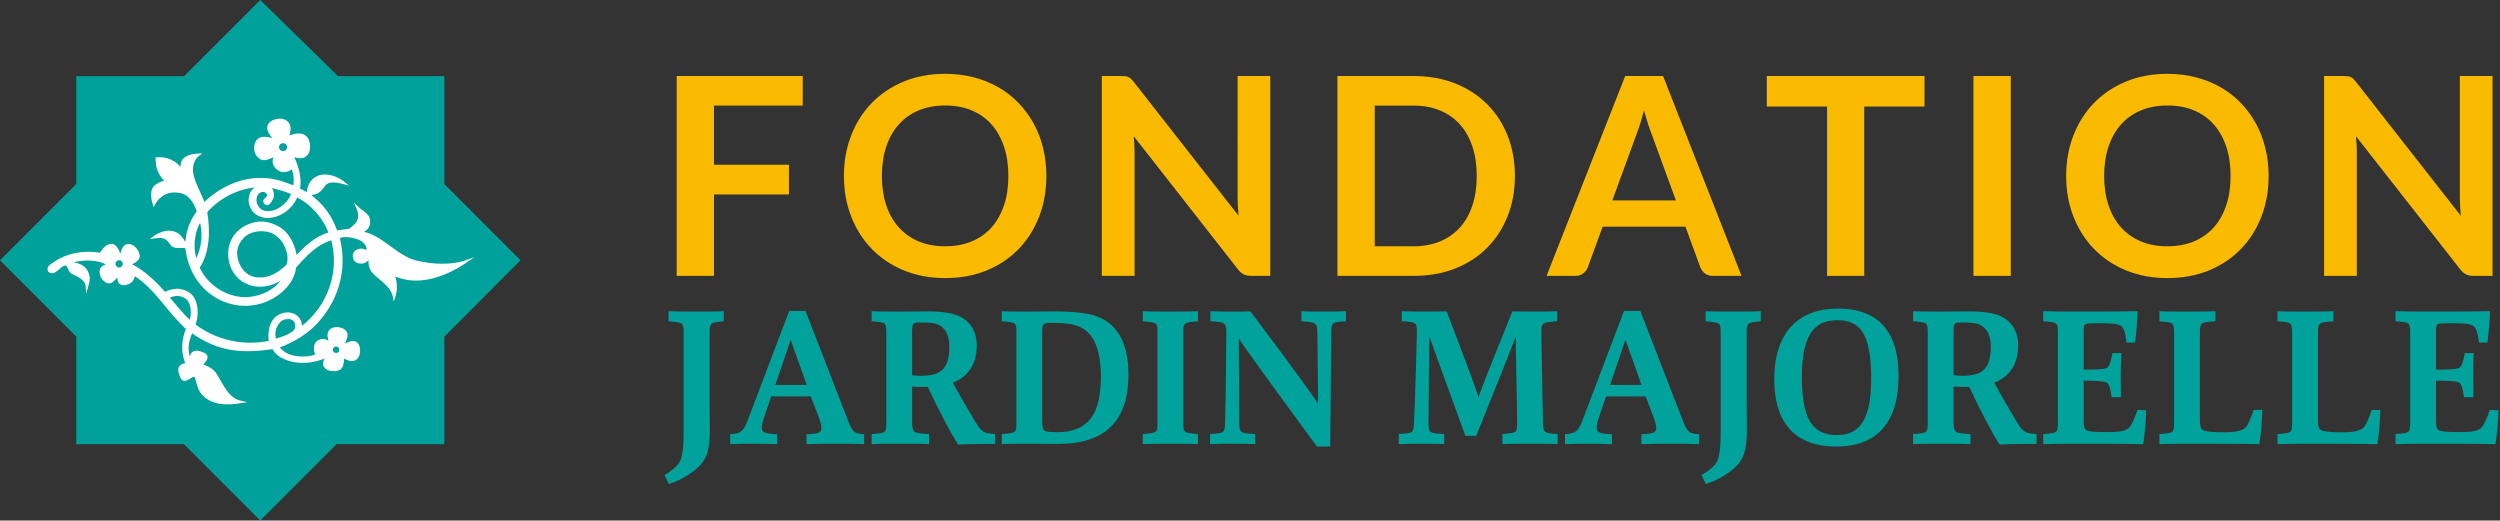 <?xml version="1.0" encoding="utf-8"?>
<!-- Generator: Adobe Illustrator 25.4.1, SVG Export Plug-In . SVG Version: 6.00 Build 0)  -->
<svg version="1.1" id="Calque_1" xmlns="http://www.w3.org/2000/svg" xmlns:xlink="http://www.w3.org/1999/xlink" x="0px" y="0px"
	 viewBox="0 0 819.25 170.57" style="enable-background:new 0 0 819.25 170.57;" xml:space="preserve">
<rect x="0" y="0" width="819.25" height="170.57" fill="#333333" stroke="none"/>
<style type="text/css">
	.st0{fill:#00A19B;}
	.st1{fill:#FABA00;}
	.st2{fill:#00A29B;}
	.st3{fill:#FFFFFF;stroke:#FFFFFF;stroke-width:0.76;stroke-miterlimit:10;}
</style>
<g>
	<polygon class="st0" points="24.99,24.94 60.33,24.94 85.29,0 110.76,24.94 145.61,24.94 145.61,60.32 170.57,85.29 145.61,110.35 
		145.61,145.56 110.3,145.56 85.29,170.57 60.27,145.56 24.99,145.56 24.99,110.31 0,85.29 24.99,60.29 24.99,24.94 	"/>
	<g>
		<path class="st1" d="M233.98,34.6v19.38h24.55v9.74h-24.55V90.4h-12.23V24.91h41.3v9.69H233.98z"/>
		<path class="st1" d="M342.9,57.66c0,4.8-0.79,9.25-2.38,13.34c-1.59,4.09-3.83,7.63-6.73,10.62c-2.9,2.99-6.39,5.32-10.46,7
			c-4.08,1.67-8.6,2.51-13.59,2.51c-4.95,0-9.47-0.84-13.54-2.51c-4.08-1.68-7.57-4.01-10.48-7c-2.91-2.99-5.17-6.53-6.77-10.62
			c-1.6-4.09-2.4-8.54-2.4-13.34s0.8-9.25,2.4-13.34c1.6-4.09,3.86-7.63,6.77-10.62c2.91-2.99,6.41-5.32,10.48-7
			c4.08-1.67,8.59-2.51,13.54-2.51c3.32,0,6.45,0.39,9.37,1.15c2.93,0.77,5.62,1.86,8.06,3.26c2.45,1.4,4.64,3.11,6.59,5.12
			s3.6,4.25,4.96,6.73c1.36,2.48,2.39,5.16,3.1,8.06C342.54,51.41,342.9,54.45,342.9,57.66z M330.44,57.66
			c0-3.59-0.48-6.82-1.45-9.67c-0.97-2.85-2.34-5.28-4.12-7.27c-1.78-1.99-3.95-3.52-6.5-4.57c-2.55-1.06-5.43-1.58-8.63-1.58
			c-3.2,0-6.08,0.53-8.63,1.58c-2.55,1.06-4.73,2.58-6.52,4.57c-1.8,1.99-3.18,4.42-4.14,7.27c-0.97,2.85-1.45,6.08-1.45,9.67
			c0,3.59,0.48,6.82,1.45,9.67c0.97,2.85,2.35,5.27,4.14,7.25c1.8,1.98,3.97,3.5,6.52,4.55c2.55,1.06,5.43,1.58,8.63,1.58
			c3.2,0,6.08-0.53,8.63-1.58c2.55-1.06,4.72-2.57,6.5-4.55c1.78-1.98,3.15-4.39,4.12-7.25C329.96,64.47,330.44,61.25,330.44,57.66z
			"/>
		<path class="st1" d="M416.27,24.91V90.4h-6.25c-0.97,0-1.77-0.16-2.42-0.48c-0.65-0.32-1.28-0.85-1.88-1.61l-34.19-43.66
			c0.18,1.99,0.27,3.83,0.27,5.52V90.4h-10.73V24.91h6.39c0.51,0,0.96,0.02,1.34,0.07c0.38,0.04,0.71,0.13,1,0.27
			c0.29,0.13,0.57,0.33,0.84,0.59c0.27,0.26,0.57,0.6,0.91,1.02l34.33,43.84c-0.09-1.06-0.17-2.1-0.23-3.13
			c-0.06-1.03-0.09-1.98-0.09-2.85V24.91H416.27z"/>
		<path class="st1" d="M496.43,57.66c0,4.8-0.8,9.21-2.4,13.22c-1.6,4.02-3.85,7.47-6.75,10.37c-2.9,2.9-6.39,5.15-10.46,6.75
			c-4.08,1.6-8.61,2.4-13.59,2.4h-24.95V24.91h24.95c4.98,0,9.51,0.81,13.59,2.42c4.07,1.62,7.56,3.86,10.46,6.75
			c2.9,2.88,5.15,6.33,6.75,10.35C495.63,48.45,496.43,52.85,496.43,57.66z M483.93,57.66c0-3.59-0.48-6.82-1.43-9.67
			c-0.95-2.85-2.33-5.27-4.12-7.25s-3.97-3.49-6.52-4.55c-2.55-1.06-5.43-1.58-8.63-1.58H450.5v46.1h12.73
			c3.2,0,6.08-0.53,8.63-1.58c2.55-1.06,4.73-2.57,6.52-4.55c1.8-1.98,3.17-4.39,4.12-7.25C483.45,64.47,483.93,61.25,483.93,57.66z
			"/>
		<path class="st1" d="M570.7,90.4h-9.42c-1.06,0-1.92-0.26-2.58-0.79c-0.66-0.53-1.16-1.18-1.49-1.97l-4.89-13.36h-27.13
			l-4.89,13.36c-0.24,0.7-0.71,1.33-1.4,1.9c-0.7,0.57-1.55,0.86-2.58,0.86h-9.51l25.77-65.49h12.41L570.7,90.4z M549.19,65.67
			l-7.97-21.78c-0.39-0.97-0.8-2.11-1.22-3.44s-0.85-2.76-1.27-4.3c-0.39,1.54-0.8,2.98-1.22,4.33c-0.42,1.34-0.83,2.51-1.22,3.51
			l-7.93,21.69H549.19z"/>
		<path class="st1" d="M630.66,34.92h-19.75V90.4h-12.18V34.92h-19.75V24.91h51.68V34.92z"/>
		<path class="st1" d="M658.92,90.4h-12.23V24.91h12.23V90.4z"/>
		<path class="st1" d="M743.43,57.66c0,4.8-0.79,9.25-2.38,13.34c-1.59,4.09-3.83,7.63-6.73,10.62c-2.9,2.99-6.39,5.32-10.46,7
			c-4.08,1.67-8.61,2.51-13.59,2.51c-4.95,0-9.46-0.84-13.54-2.51c-4.08-1.68-7.57-4.01-10.48-7c-2.91-2.99-5.17-6.53-6.77-10.62
			c-1.6-4.09-2.4-8.54-2.4-13.34s0.8-9.25,2.4-13.34c1.6-4.09,3.86-7.63,6.77-10.62c2.91-2.99,6.41-5.32,10.48-7
			c4.08-1.67,8.59-2.51,13.54-2.51c3.32,0,6.45,0.39,9.37,1.15c2.93,0.77,5.62,1.86,8.06,3.26c2.45,1.4,4.64,3.11,6.59,5.12
			s3.6,4.25,4.96,6.73c1.36,2.48,2.39,5.16,3.1,8.06C743.07,51.41,743.43,54.45,743.43,57.66z M730.97,57.66
			c0-3.59-0.48-6.82-1.45-9.67c-0.97-2.85-2.34-5.28-4.12-7.27c-1.78-1.99-3.95-3.52-6.5-4.57c-2.55-1.06-5.43-1.58-8.63-1.58
			s-6.08,0.53-8.63,1.58c-2.55,1.06-4.73,2.58-6.52,4.57c-1.8,1.99-3.18,4.42-4.14,7.27c-0.97,2.85-1.45,6.08-1.45,9.67
			c0,3.59,0.48,6.82,1.45,9.67c0.97,2.85,2.35,5.27,4.14,7.25c1.8,1.98,3.97,3.5,6.52,4.55c2.55,1.06,5.43,1.58,8.63,1.58
			s6.08-0.53,8.63-1.58c2.55-1.06,4.72-2.57,6.5-4.55c1.78-1.98,3.15-4.39,4.12-7.25C730.49,64.47,730.97,61.25,730.97,57.66z"/>
		<path class="st1" d="M816.8,24.91V90.4h-6.25c-0.97,0-1.77-0.16-2.42-0.48c-0.65-0.32-1.28-0.85-1.88-1.61l-34.19-43.66
			c0.18,1.99,0.27,3.83,0.27,5.52V90.4h-10.73V24.91h6.39c0.51,0,0.96,0.02,1.34,0.07c0.38,0.04,0.71,0.13,1,0.27
			c0.29,0.13,0.57,0.33,0.84,0.59c0.27,0.26,0.57,0.6,0.91,1.02l34.33,43.84c-0.09-1.06-0.17-2.1-0.23-3.13
			c-0.06-1.03-0.09-1.98-0.09-2.85V24.91H816.8z"/>
	</g>
	<g>
		<path class="st2" d="M217.76,155.64c1.65-0.86,3.7-2.51,4.42-3.43c1.45-1.72,1.85-5.21,1.85-10.63v-32.15c0-1.58,0-2.57-0.46-3.17
			c-0.46-0.53-1.52-0.73-4.49-0.99v-3.3c2.38,0.13,6.73,0.13,9.04,0.13c2.18,0,7.2,0,9.04-0.13v3.3c-2.38,0.2-3.7,0.4-4.16,1.06
			c-0.46,0.66-0.46,1.39-0.46,2.91v22.05c0,2.91,0.07,7,0.07,9.9c0,6.54-1.25,9.18-3.23,11.35c-1.45,1.52-5.35,4.62-10.23,6.07
			L217.76,155.64z"/>
		<path class="st2" d="M246.41,145.41c-1.58,0-3.83,0-7.13,0.13v-3.24c1.58-0.13,2.84-0.33,3.63-0.99c0.92-0.73,1.52-2.05,2.24-3.89
			l13.47-35.52h5.35l13.6,35.05c0.99,2.57,1.45,3.76,2.38,4.49c0.66,0.59,1.65,0.73,3.23,0.86v3.24c-2.97-0.13-6.93-0.13-8.98-0.13
			c-2.05,0-6.6,0-9.9,0.13v-3.24c1.39-0.07,2.57-0.13,3.37-0.33c1.12-0.26,1.52-0.86,1.52-1.78c0-0.86-0.46-2.38-0.99-3.76
			l-2.51-6.54h-12.94l-2.31,6.73c-0.53,1.58-0.79,2.71-0.79,3.57c0,0.73,0.4,1.45,1.52,1.72c0.73,0.2,2.11,0.33,3.5,0.4v3.24
			C251.56,145.41,248,145.41,246.41,145.41z M264.37,126.14c-3.3-9.18-4.16-11.75-5.28-14.85c-0.99,2.97-1.91,5.81-5.02,14.85
			H264.37z"/>
		<path class="st2" d="M314.01,145.67c-1.85-2.51-6.8-12.01-9.97-18.88h-1.91c-0.79,0-2.57-0.07-3.23-0.13v11.49
			c0,1.72,0.13,2.64,0.66,3.23c0.59,0.53,2.05,0.73,4.89,0.86v3.3c-1.85-0.13-7.79-0.13-9.97-0.13c-2.31,0-6.47,0-8.85,0.13v-3.3
			c3.04-0.2,3.89-0.4,4.36-0.92c0.4-0.53,0.46-1.06,0.46-3.1v-28.98c0-1.78-0.07-2.57-0.53-3.1c-0.4-0.46-1.85-0.73-4.29-0.86v-3.3
			c2.38,0.13,7.13,0.13,9.44,0.13c2.84,0,6.93-0.07,9.04-0.07c4.36,0,7.59,0.53,9.44,1.25c4.09,1.52,6.54,5.02,6.54,9.9
			c0,6.07-2.84,10.3-7.86,12.21c2.18,4.03,6.14,10.83,7.66,13.27c1.12,1.78,1.78,2.44,2.71,2.97c0.59,0.33,1.58,0.4,3.5,0.59v3.24
			C324.31,145.48,317.04,145.48,314.01,145.67z M302.13,123.16c2.05,0,3.96-0.46,4.82-0.79c3.3-1.32,4.16-4.82,4.16-8.65
			c0-4.22-1.52-7.06-5.22-7.79c-1.52-0.26-3.3-0.26-4.55-0.26c-1.39,0-2.05,0.2-2.24,0.86c-0.13,0.46-0.2,0.92-0.2,2.24v14.19
			C300.01,123.1,301.14,123.16,302.13,123.16z"/>
		<path class="st2" d="M328.27,142.24c2.77-0.2,3.89-0.4,4.36-0.92c0.46-0.53,0.46-1.39,0.46-3.1V109.3c0-1.72,0-2.57-0.46-3.1
			c-0.46-0.53-1.52-0.73-4.36-0.92v-3.3c2.38,0.13,6.14,0.13,8.45,0.13c2.84,0,7.13-0.07,9.24-0.07c4.82,0.07,7.99,0.33,10.43,0.79
			c9.11,1.78,13.4,8.65,13.4,19.94c0,14.98-7.39,22.71-23.1,22.71c-2.84,0-6.54-0.07-10.03-0.07c-2.31,0-6.01,0-8.38,0.13V142.24z
			 M341.93,140.72c0.33,0.59,1.19,0.92,4.42,0.92c10.83,0,14.39-6.6,14.39-18.15c0-9.31-2.44-15.12-8.25-16.9
			c-2.51-0.73-5.68-0.79-8.45-0.79c-1.12,0-2.05,0.2-2.31,0.86c-0.13,0.46-0.2,1.12-0.2,2.44v28.91
			C341.54,139.4,341.6,140.13,341.93,140.72z"/>
		<path class="st2" d="M383.06,145.41c-2.31,0-6.21,0-8.58,0.13v-3.3c2.9-0.26,3.89-0.4,4.36-0.92c0.46-0.53,0.46-1.39,0.46-3.1
			V109.3c0-1.72,0-2.57-0.46-3.1c-0.46-0.53-1.58-0.73-4.36-0.92v-3.3c2.38,0.13,6.67,0.13,8.98,0.13c2.18,0,7.26,0,9.11-0.13v3.3
			c-2.38,0.2-3.89,0.33-4.36,0.99c-0.46,0.66-0.46,1.45-0.46,2.97v29.05c0,1.52,0,2.31,0.46,2.97c0.46,0.66,1.98,0.79,4.36,0.99v3.3
			C390.72,145.41,385.24,145.41,383.06,145.41z"/>
		<path class="st2" d="M404.31,145.41c-2.31,0-5.41,0-7.79,0.13v-3.3c3.1-0.26,4.03-0.33,4.42-0.92c0.4-0.53,0.46-1.45,0.53-3.1
			c0.2-6.34,0.4-27.79,0.4-28.85c0-1.72-0.07-2.57-0.53-3.1c-0.46-0.59-1.45-0.86-4.69-0.99v-3.3c2.38,0.13,5.41,0.13,7.72,0.13
			c1.45,0,4.03,0,5.41-0.07c16.37,21.85,18.88,25.48,22.18,30.24c-0.13-8.52-0.13-16.57-0.26-23.04c0-1.52-0.07-2.24-0.53-2.91
			c-0.4-0.59-1.52-0.86-4.69-1.06v-3.3c1.85,0.13,5.08,0.13,7.26,0.13c2.31,0,4.95,0,7.33-0.13v3.3c-2.77,0.13-3.89,0.33-4.36,0.92
			c-0.4,0.53-0.46,1.45-0.46,3.1c-0.07,6.34-0.33,35.98-0.33,37.03h-4.36c-19.47-26.54-22.12-30.3-25.61-35.38
			c0.07,3.7,0.13,20.66,0.13,27.33c0,1.52,0.07,2.31,0.53,2.97c0.46,0.66,1.98,0.86,4.69,0.99v3.3
			C409.46,145.41,406.49,145.41,404.31,145.41z"/>
		<path class="st2" d="M466.23,145.41c-2.31,0-5.48,0-7.85,0.13v-3.3c2.84-0.2,3.96-0.33,4.42-0.86c0.46-0.66,0.53-1.65,0.59-3.37
			c0.33-6.34,0.92-27.73,0.92-28.78c0-1.72,0-2.57-0.46-3.1c-0.46-0.53-1.65-0.73-4.49-0.86v-3.3c2.38,0.13,5.28,0.13,7.59,0.13
			c1.85,0,5.68,0,7.13-0.07c7.46,19.61,9.11,24.03,10.43,28.12c1.39-4.16,2.97-7.79,11.09-28.12c1.91,0.07,5.81,0.07,7.06,0.07
			c2.18,0,6.01,0,7.59-0.13v3.3c-2.97,0.2-4.22,0.4-4.69,1.06c-0.46,0.66-0.46,1.32-0.46,2.91c0,3.23,0.53,26.47,0.53,29.11
			c0,1.45,0.13,2.44,0.59,2.97c0.46,0.59,1.72,0.79,4.22,0.92v3.3c-1.85-0.13-7.39-0.13-9.57-0.13c-2.31,0-6.14,0-8.52,0.13v-3.3
			c2.9-0.26,3.96-0.4,4.36-0.92s0.46-1.45,0.46-3.17c0-3.57-0.46-23.37-0.46-27.93c-1.58,4.22-3.37,8.85-12.94,32.61h-3.57
			c-8.91-24.62-10.3-28.26-11.82-32.61c0,3.7-0.26,21.39-0.26,28.06c0,1.45,0,2.38,0.46,3.04c0.46,0.59,2.04,0.79,4.69,0.92v3.3
			C471.45,145.41,468.41,145.41,466.23,145.41z"/>
		<path class="st2" d="M519.97,145.41c-1.58,0-3.83,0-7.13,0.13v-3.24c1.58-0.13,2.84-0.33,3.63-0.99c0.92-0.73,1.52-2.05,2.24-3.89
			l13.47-35.52h5.35l13.6,35.05c0.99,2.57,1.45,3.76,2.38,4.49c0.66,0.59,1.65,0.73,3.24,0.86v3.24c-2.97-0.13-6.93-0.13-8.98-0.13
			s-6.6,0-9.9,0.13v-3.24c1.39-0.07,2.57-0.13,3.37-0.33c1.12-0.26,1.52-0.86,1.52-1.78c0-0.86-0.46-2.38-0.99-3.76l-2.51-6.54
			h-12.94l-2.31,6.73c-0.53,1.58-0.79,2.71-0.79,3.57c0,0.73,0.4,1.45,1.52,1.72c0.73,0.2,2.11,0.33,3.5,0.4v3.24
			C525.12,145.41,521.55,145.41,519.97,145.41z M537.93,126.14c-3.3-9.18-4.16-11.75-5.28-14.85c-0.99,2.97-1.91,5.81-5.02,14.85
			H537.93z"/>
		<path class="st2" d="M557.6,155.64c1.65-0.86,3.7-2.51,4.42-3.43c1.45-1.72,1.85-5.21,1.85-10.63v-32.15c0-1.58,0-2.57-0.46-3.17
			c-0.46-0.53-1.52-0.73-4.49-0.99v-3.3c2.38,0.13,6.73,0.13,9.04,0.13c2.18,0,7.19,0,9.04-0.13v3.3c-2.38,0.2-3.7,0.4-4.16,1.06
			c-0.46,0.66-0.46,1.39-0.46,2.91v22.05c0,2.91,0.07,7,0.07,9.9c0,6.54-1.25,9.18-3.23,11.35c-1.45,1.52-5.35,4.62-10.23,6.07
			L557.6,155.64z"/>
		<path class="st2" d="M601.76,146.33c-12.67,0-20.33-6.86-20.33-22.05c0-15.98,8.58-23.17,20.79-23.17
			c13.4,0,19.94,7.66,19.94,22.05C622.16,138.15,615.36,146.33,601.76,146.33z M602.09,104.94c-6.07,0-11.62,2.77-11.62,18.55
			c0,13.93,3.5,19.08,11.49,19.08c7.86,0,11.22-5.61,11.22-18.55C613.18,108.9,609.29,104.94,602.09,104.94z"/>
		<path class="st2" d="M655.3,145.67c-1.85-2.51-6.8-12.01-9.97-18.88h-1.91c-0.79,0-2.58-0.07-3.24-0.13v11.49
			c0,1.72,0.13,2.64,0.66,3.23c0.6,0.53,2.05,0.73,4.89,0.86v3.3c-1.85-0.13-7.79-0.13-9.97-0.13c-2.31,0-6.47,0-8.85,0.13v-3.3
			c3.04-0.2,3.9-0.4,4.36-0.92c0.4-0.53,0.46-1.06,0.46-3.1v-28.98c0-1.78-0.07-2.57-0.53-3.1c-0.4-0.46-1.85-0.73-4.29-0.86v-3.3
			c2.38,0.13,7.13,0.13,9.44,0.13c2.84,0,6.93-0.07,9.04-0.07c4.36,0,7.59,0.53,9.44,1.25c4.09,1.52,6.54,5.02,6.54,9.9
			c0,6.07-2.84,10.3-7.86,12.21c2.18,4.03,6.14,10.83,7.66,13.27c1.12,1.78,1.78,2.44,2.71,2.97c0.6,0.33,1.58,0.4,3.5,0.59v3.24
			C665.59,145.48,658.33,145.48,655.3,145.67z M643.41,123.16c2.05,0,3.96-0.46,4.82-0.79c3.3-1.32,4.16-4.82,4.16-8.65
			c0-4.22-1.52-7.06-5.22-7.79c-1.52-0.26-3.3-0.26-4.55-0.26c-1.39,0-2.05,0.2-2.24,0.86c-0.13,0.46-0.2,0.92-0.2,2.24v14.19
			C641.3,123.1,642.42,123.16,643.41,123.16z"/>
		<path class="st2" d="M678.73,145.41c-2.44,0-7,0.07-9.18,0.13v-3.3c2.71-0.2,3.83-0.33,4.29-0.86c0.46-0.46,0.53-1.32,0.53-3.37
			v-29.05c0-1.58-0.13-2.38-0.46-2.77c-0.53-0.53-1.52-0.73-4.36-0.92v-3.3c2.18,0.07,6.67,0.13,9.11,0.13c6.86,0,16.5,0,21.85-0.13
			c-0.07,3.5-0.59,8.38-0.86,10.3h-2.77c-0.33-2.97-0.79-4.42-1.58-5.28c-0.86-0.93-3.7-1.06-6.07-1.06c-1.32,0-3.04,0-4.89,0.07
			c-1.06,0.07-1.52,0.4-1.52,2.11v13.01c1.39,0,2.77,0,4.36-0.07c1.39-0.07,2.71-0.2,3.17-0.46c0.86-0.59,1.19-1.32,1.91-4.89h2.9
			c-0.07,1.12-0.2,5.22-0.2,7.86c0,2.77,0.07,5.48,0.07,6.6H692c-0.46-2.84-0.73-4.16-1.58-4.75c-0.53-0.33-1.72-0.46-3.3-0.59
			c-1.19-0.07-2.84-0.07-4.29-0.07v12.28c0,1.78,0,2.84,0.46,3.57c0.26,0.4,1.12,0.79,3.37,0.92c1.25,0.07,2.97,0.07,4.29,0.07
			c4.22,0,6.01-0.53,6.87-1.58c0.92-1.12,1.85-3.37,2.64-5.68l2.84,0.13c0,2.51-0.46,8.05-0.99,11.09
			C697.35,145.41,684.94,145.41,678.73,145.41z"/>
		<path class="st2" d="M716.82,145.41c-2.44,0-7,0.07-9.18,0.13v-3.3c2.71-0.2,3.83-0.33,4.29-0.86c0.46-0.46,0.53-1.32,0.53-3.37
			V109.3c0-1.72-0.07-2.57-0.53-3.1c-0.46-0.53-1.45-0.73-4.29-0.92v-3.3c2.38,0.13,6.6,0.13,8.91,0.13c2.18,0,7.59,0,9.44-0.13v3.3
			c-2.84,0.2-4.16,0.33-4.62,0.99c-0.46,0.66-0.46,1.45-0.46,2.97v27.73c0,1.78,0.07,2.9,0.46,3.57c0.33,0.46,1.06,0.79,3.5,0.99
			c1.25,0.13,2.71,0.13,4.16,0.13c3.89,0,6.01-0.66,6.93-1.65c0.73-0.79,1.65-3.04,2.57-5.68h2.84c-0.07,2.51-0.46,8.19-0.99,11.22
			C735.44,145.41,723.03,145.41,716.82,145.41z"/>
		<path class="st2" d="M755.51,145.41c-2.44,0-7,0.07-9.18,0.13v-3.3c2.71-0.2,3.83-0.33,4.29-0.86c0.46-0.46,0.53-1.32,0.53-3.37
			V109.3c0-1.72-0.07-2.57-0.53-3.1c-0.46-0.53-1.45-0.73-4.29-0.92v-3.3c2.38,0.13,6.6,0.13,8.91,0.13c2.18,0,7.59,0,9.44-0.13v3.3
			c-2.84,0.2-4.16,0.33-4.62,0.99c-0.46,0.66-0.46,1.45-0.46,2.97v27.73c0,1.78,0.07,2.9,0.46,3.57c0.33,0.46,1.06,0.79,3.5,0.99
			c1.25,0.13,2.71,0.13,4.16,0.13c3.89,0,6.01-0.66,6.93-1.65c0.73-0.79,1.65-3.04,2.57-5.68h2.84c-0.07,2.51-0.46,8.19-0.99,11.22
			C774.12,145.41,761.71,145.41,755.51,145.41z"/>
		<path class="st2" d="M794.19,145.41c-2.44,0-7,0.07-9.18,0.13v-3.3c2.71-0.2,3.83-0.33,4.29-0.86c0.46-0.46,0.53-1.32,0.53-3.37
			v-29.05c0-1.58-0.13-2.38-0.46-2.77c-0.53-0.53-1.52-0.73-4.36-0.92v-3.3c2.18,0.07,6.67,0.13,9.11,0.13c6.86,0,16.5,0,21.85-0.13
			c-0.07,3.5-0.6,8.38-0.86,10.3h-2.77c-0.33-2.97-0.79-4.42-1.58-5.28c-0.86-0.93-3.7-1.06-6.07-1.06c-1.32,0-3.04,0-4.88,0.07
			c-1.06,0.07-1.52,0.4-1.52,2.11v13.01c1.39,0,2.77,0,4.36-0.07c1.39-0.07,2.71-0.2,3.17-0.46c0.86-0.59,1.19-1.32,1.91-4.89h2.9
			c-0.07,1.12-0.2,5.22-0.2,7.86c0,2.77,0.07,5.48,0.07,6.6h-3.04c-0.46-2.84-0.73-4.16-1.58-4.75c-0.53-0.33-1.72-0.46-3.3-0.59
			c-1.19-0.07-2.84-0.07-4.29-0.07v12.28c0,1.78,0,2.84,0.46,3.57c0.26,0.4,1.12,0.79,3.37,0.92c1.25,0.07,2.97,0.07,4.29,0.07
			c4.22,0,6.01-0.53,6.86-1.58c0.93-1.12,1.85-3.37,2.64-5.68l2.84,0.13c0,2.51-0.46,8.05-0.99,11.09
			C812.8,145.41,800.4,145.41,794.19,145.41z"/>
	</g>
	<path class="st3" d="M152.89,85.59c-5.1,1.81-11.42,1.4-16.57,0.14c-6.87-1.69-11.47-8.96-18.65-9.65
		c1.24-0.15,2.72-0.98,3.08-2.27c0.95-3.41-2.11-4.23-3.62-5.75c0.54,1.25,0.88,2.51,0.4,4.01c-0.49,1.54-1.65,2.13-2.9,3.23
		l-4.42,0.64c-1.67-4.97-4.66-9.02-9.09-12.2c2.49-0.41,3.33-0.5,5.19-3.15c1.4-1.98,5.15-0.94,6.49-0.58
		c-2.27-1.88-5.75-3.05-8.33-2.12c-2.51,0.9-3.46,3.22-3.64,5.68l-2.94-1.58c0.84-4.01-0.68-8.01-2.2-11.19
		c1.24,0.56,3.24,1.19,4.56,0c1.16-1.04,1.11-2.79,0.83-4.14c-0.21-1.03-0.93-2.02-1.93-2.35c-1.63-0.55-3.45,0.14-4.84,0.69
		c0.28-1.25,0.87-2.83,0.28-4.13c-1.08-2.39-5.25-1.86-6.37,0c-1.01,1.69,0.84,3.44,1.94,4.97l-0.14,0.13
		c-1.23-0.55-2.63-0.93-4.14-0.69c-1.25,0.2-2.02,1.35-2.16,2.35c-0.26,1.85,0.28,3.32,1.89,4.29c1.27,0.77,3.73-0.8,5.18-1.27
		c-0.12,0.27-1.04,0.75-1.07,2.17c-0.02,0.75,0.29,1.31,0.44,1.57c0.83,1.12,2.14,1.99,3.74,1.52c0.94-0.27,1.52-0.54,1.8-1.24
		c0.96,2.08,1.07,4.4,0.8,6.6c0,0-3.38-1.29-4.53-1.63c-9.3-2.78-18.51,0.7-25.14,7.19c-1.1-3.05-2.94-6.03-3.73-9.25
		c-1.14-4.71,1.94-6.9,1.94-6.9s-3.3,0.09-4.7,1.51c-1.03,1.05-0.74,2.57-0.88,3.81c-1.51-3.04-4.92-4.36-8.1-4.08
		c0,3.17,0.85,5.43,3.65,8.02c-0.83-0.77-2.74,0.09-3.93,0.96c-2.23,1.63-0.64,5.99-0.64,5.99s2.52-5.53,9.07-3.91
		c2.89,0.72,4.55,3.73,5.38,6.35c-2.49,3.17-3.81,7.22-3.81,11.23c0,0-1.32-2.2-1.86-2.82c-2.77-3.18-6.94-1.35-8.8,0.04
		c1.34-0.15,3.82-0.77,5.35,1.71c1.45,2.36,3.24,0.89,5.31,1.58c0.42,4.15,2.15,8.83,4.91,12c4.69,5.52,12.15,8.15,19.34,6.07
		c5.12-1.38,10.77-5.93,11.33-11.61c3.6-4.13,7.19-7.86,12.16-9.25c3.04,10.78-1.1,22.39-10.08,29.14
		c-0.28-0.69-0.14-1.64-0.56-2.34c-0.69-1.52-2.2-2.2-3.73-2.34c-1.79,0-3.45,0.7-4.56,2.07c-1.52,1.93-1.78,4.7-1.39,7.19
		c-8.84,1.93-18.09-0.28-24.86-5.53c0.83-2.21,1.09-4.89,0.28-7.33c-0.84-2.52-2.31-3.28-4.01-3.86c-2.03-0.69-4.27,0-5.94,0.83
		c-3.04-3.59-7.33-7.6-11.61-9.53c0.27-0.14,0.56-0.27,0.97-0.41c0.96-0.57,2.36-1.25,2.06-2.63c-0.31-1.47-1.82-3.46-3.59-3.17
		c-1.73,0.28-1.66,2.77-2.49,3.73c0,0-0.37-1.26-0.55-1.66c-0.46-1.02-1.28-2.51-2.77-2.08c-1.42,0.41-2.34,1.66-3.04,2.89
		c-6.22-1.1-12.07,0.36-16.57,4.01c-0.69,0.56-0.42,1.55,0,1.74c1.75,0.8,2.9-1.74,4.55-2.29c1.8-0.55,1.38,2.07,2.91,2.76
		c2.06,0.96,4.52,2.07,4.66,4.56c0.69-2.37,0.75-3.18,0.03-4.83c-1.24-2.62-4.14-2.9-6.22-3.04c4.28-1.66,9.81-1.66,13.54,0.68
		h-0.28c-0.97,0.15-2.45,0.67-2.54,1.84c-0.12,1.53,0.53,2.76,1.89,3.59c1.59,0.97,2.72-1.29,3.83-2.12
		c0.14,0.69-0.02,1.92,0.55,2.48c0.58,0.57,1.3,0.47,1.88,0.37c1.8-0.33,2.69-1.62,2.69-3.12c7.32,4.41,11.33,12.42,17.54,17.81
		c-1.66,3.6-1.8,8.15-0.15,11.61c-0.69,0.15-1.51,0.15-2.07,0.83c-0.83,0.97-0.14,2.07,0.14,3.18c1.11,2.91,3.04-0.68,4.69-0.14
		c0.83,2.07,0.97,4.56,2.77,6.21c3.18,3.18,7.88,3.05,12.16,2.36c-4.42-0.97-6.13-5.67-8.38-9.19c-0.97-1.52-2.94-2.41-4.46-2.82
		c0.42-0.97,1.66-1.81,1.52-2.9c-0.14-0.57-0.69-0.83-1.1-0.98c-1.11-0.4-2.63-1.09-3.59,0.15c-0.69,0.96,0.14,2.07,0,2.89
		c-0.55-0.68-0.97-1.51-1.24-2.48c-0.69-2.63,0-5.38,1.1-7.73c7.46,5.25,14.56,7.17,26.25,5.38c0.98-0.15,0.53,1.07,2.76,2.48
		c4.66,2.96,10.91,2.34,15.46,0.14l0.28,0.14c-0.83,0.69-1.59,1.91-1.23,2.84c0.45,1.16,1.71,1.56,2.83,1.58
		c1.08,0.02,1.89-0.06,2.52-0.8c0.78-0.91,0.58-2.54,0.86-3.5c1.24,0.71,3.09,1.63,4.27,0.42c1.04-1.07,1.2-3.77,0-4.84
		c-1.24-1.1-3.17,0.42-4.41,0.68c0.4-0.96,0.85-1.94,1.1-3.02c0.19-0.82-0.17-1.47-0.83-1.94c-1.13-0.8-3.59-1.08-4.56,0.28
		c-0.83,1.16-0.14,2.63,0.14,3.73c-0.84,0-1.64-1-2.63-0.82c-0.96,0.18-1.7,0.59-2.08,1.37c-0.44,0.9-0.42,2.78,0.42,3.45
		c-0.83,0.42-1.79,0.7-2.62,0.85c-3.88,0.41-8.02-0.15-10.22-3.46c4-1.39,8.01-3.59,11.47-6.77c7.74-7.6,11.05-18.1,8.43-28.75
		c0.4-0.95,1.65-0.77,3.03-0.77c2.73,0.29,5.9,1.2,6.45,3.96c0.14,2.21-1.02,0.02-2.94,0.66c-1.39,0.46-1.67,1.39-1.51,2.38
		c0.21,1.33,1.46,1.7,2.43,1.66c1.24,0,2.07-1.11,2.91-1.8c-0.57,1.8-0.15,3.86,1.1,5.11c2.5,2.51,5.99,4.42,6.68,8.01
		c0.83-2.35,0.64-5.39-0.32-7.46C136.87,93.88,146.27,90.15,152.89,85.59z M92.75,49.91c-0.93,0-1.69-0.76-1.69-1.69
		c0-0.93,0.76-1.69,1.69-1.69c0.93,0,1.69,0.76,1.69,1.69C94.44,49.15,93.68,49.91,92.75,49.91z M86.87,66.48
		c0.79,1.1,1.88-0.54,2.27-1.46c0.43-1.03,0.35-2.49-0.62-3.32c-0.55-0.41-1.24-0.69-1.79-0.82c3.18,0.41,6.22,1.23,9.12,2.49
		c-0.83,2.76-3.83,5.57-6.76,6.07c-1.23,0.21-2.83,0.22-3.88-0.69c-1.03-0.89-1.71-2.22-1.51-3.73c0.19-1.4,0.97-2.22,2.08-2.49
		c0.82-0.13,1.79,0.28,2.06,1.11C88.24,65.15,85.96,65.21,86.87,66.48z M65.73,72.06c1.25,4.14,0.83,9.67-1.52,13.4
		C62.7,81.31,63.25,75.78,65.73,72.06z M94.19,86.98c-2.76,2.62-5.95,4.69-9.94,4.27c-2.9-0.13-5.26-2.36-6.25-4.97
		c-1.21-3.19-0.89-6,1.65-8.64c2.17-2.26,6.02-2.69,8.74-1.87c1.97,0.6,3.87,2.22,4.83,4.02C94.32,81.86,95.15,84.76,94.19,86.98z
		 M96.95,84.36c-0.55-3.87-2.34-8.02-6.08-9.96c-2.63-1.38-5.77-2.1-9.39-0.54c-4.68,1.99-6.69,6.08-6.27,10.5
		c0.27,3.44,2.4,6.9,5.72,8.28c4.01,1.93,8.85,0.71,12.29-1.94c-2.35,4.43-7.73,7.05-13.12,7.05c-6.37-0.14-12.58-4.29-15.06-10.08
		c3.46-5.25,3.46-12.31,2.48-18.25c4.55-5.25,11.05-8.3,18.1-8.56c-1.52,0.27-3.13,1.57-3.51,3.03c-0.49,1.89-0.34,2.82,0.62,4.61
		c0.89,1.65,3.16,2.58,4.96,2.58c4.27-0.13,8.01-3.04,9.52-6.91c5.11,2.63,8.98,7.05,10.92,12.3
		C103.71,77.59,100.13,80.9,96.95,84.36z M39.04,88.03c-0.86,0-1.57-0.7-1.57-1.57c0-0.86,0.7-1.57,1.57-1.57
		c0.86,0,1.57,0.7,1.57,1.57C40.6,87.33,39.9,88.03,39.04,88.03z M62.42,105.49c-2.76-2.35-4.97-5.39-7.33-8.02
		c1.94-1.23,4.7-1.23,6.5,0.56C63.25,99.95,63.11,103.14,62.42,105.49z M110.13,113.17c0.8,0,1.44,0.64,1.44,1.44
		c0,0.8-0.64,1.44-1.44,1.44c-0.8,0-1.44-0.64-1.44-1.44C108.69,113.82,109.34,113.17,110.13,113.17z M96.54,108.53
		c-1.67,1.52-4.14,2.21-6.36,2.91c-0.69-1.81-0.27-4.15,0.97-5.66c0.55-0.83,1.36-1.32,2.35-1.52c1.23-0.25,2.54-0.01,3.18,0.96
		C97.31,106.2,97.23,107.69,96.54,108.53z"/>
</g>
</svg>
